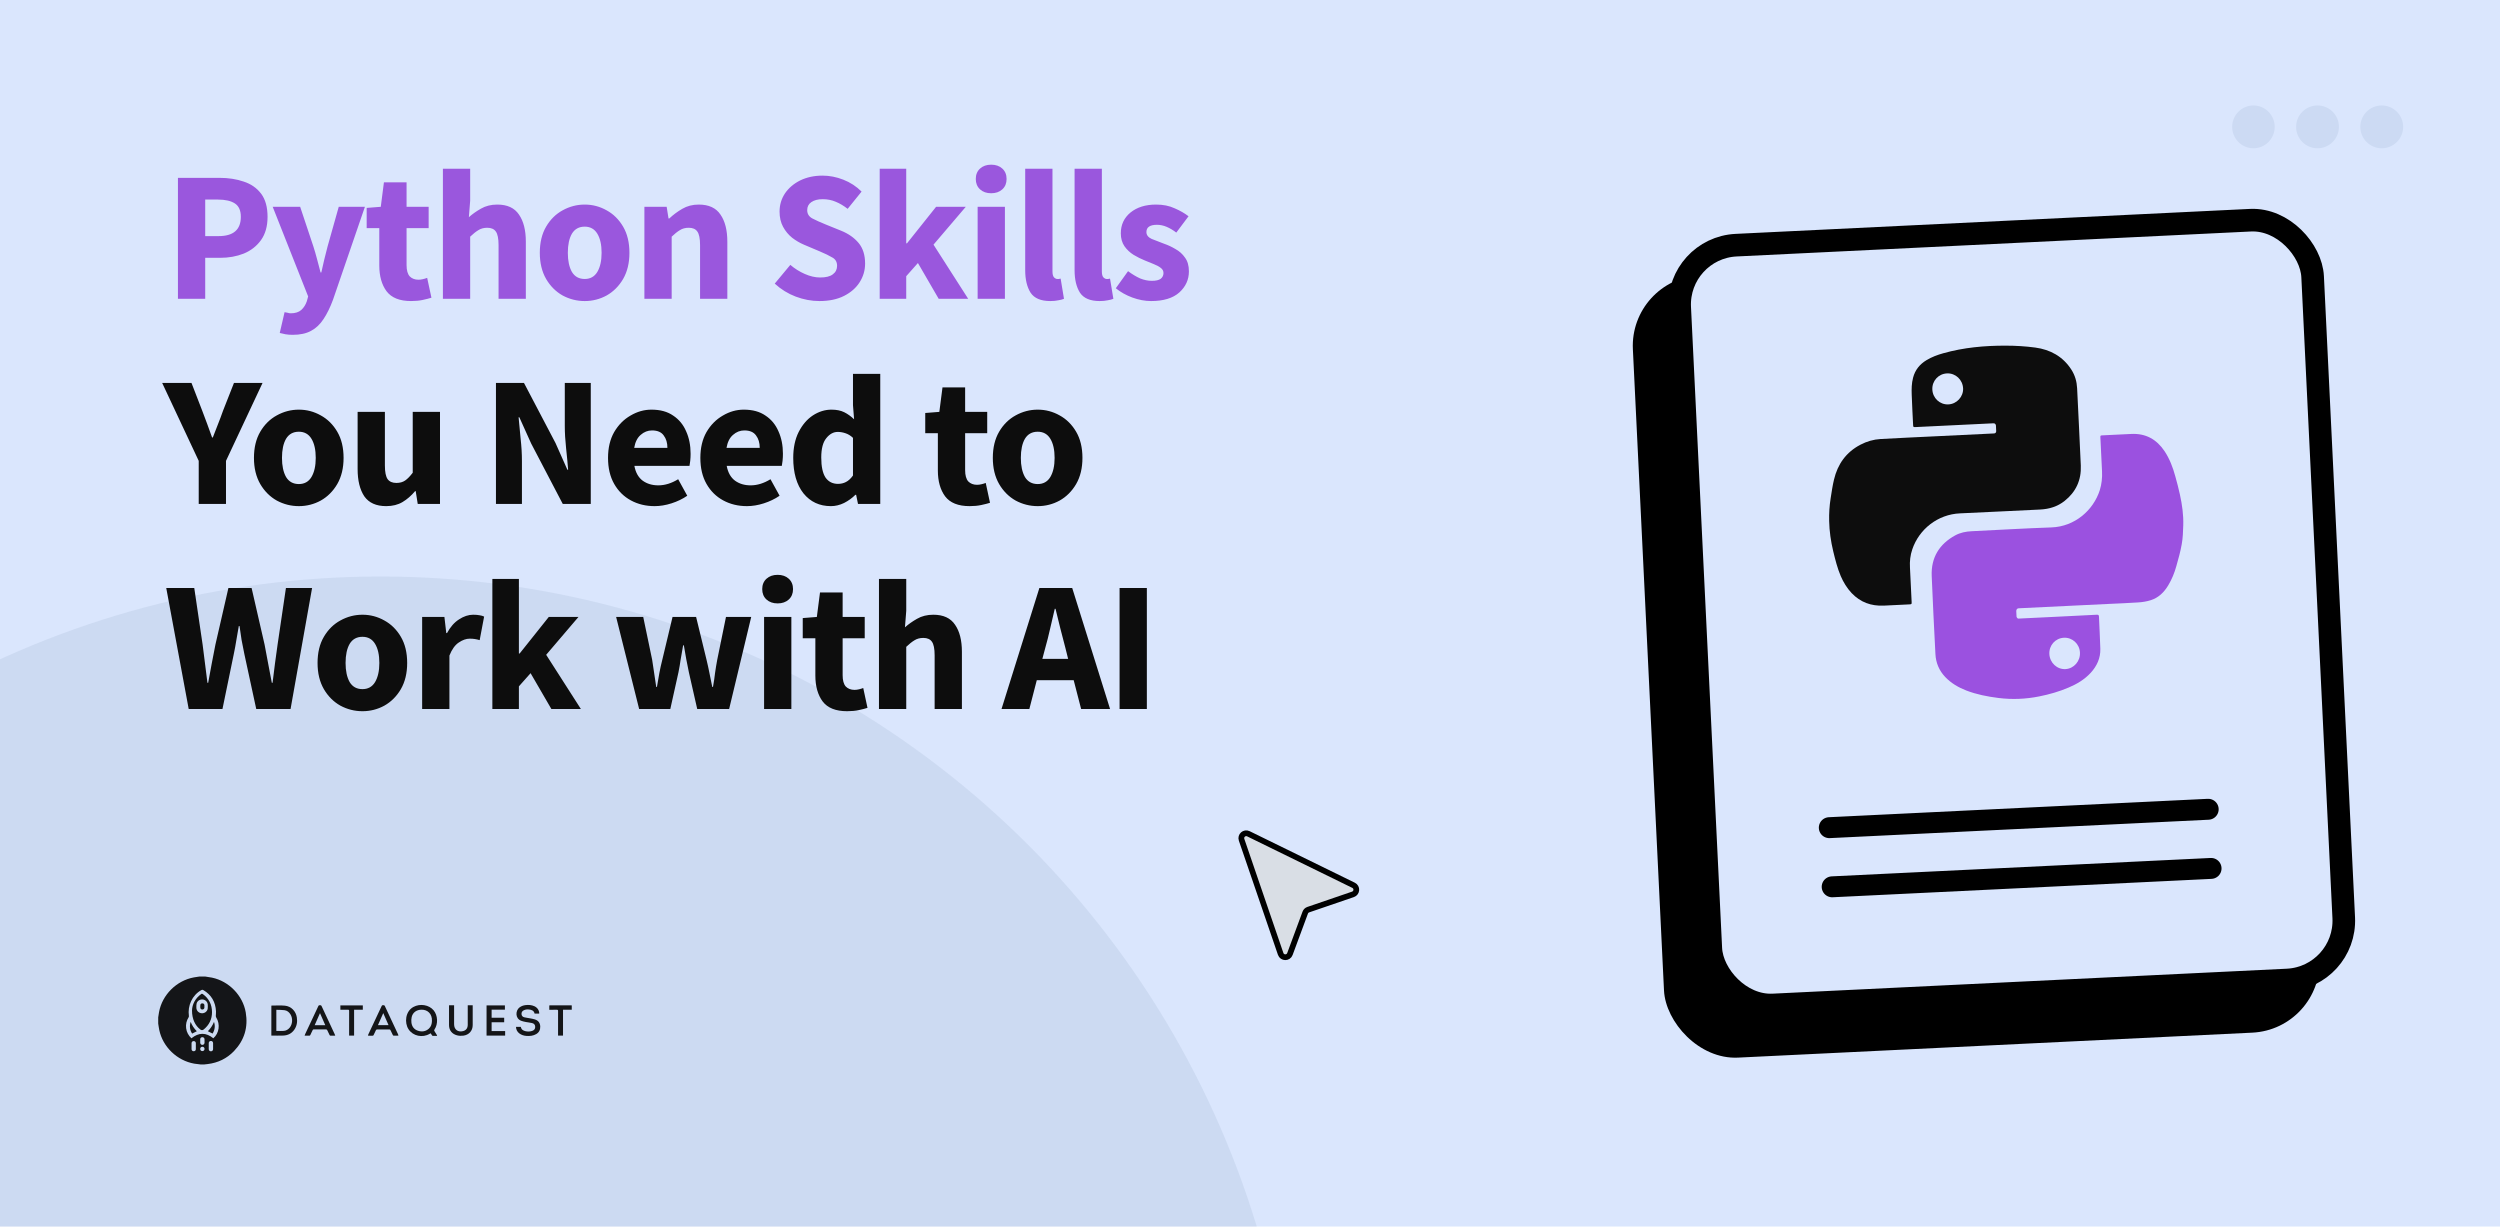 <svg width="1280" height="628" viewBox="0 0 1280 628" fill="none" xmlns="http://www.w3.org/2000/svg">
<g clip-path="url(#clip0_391_2)">
<rect width="1280" height="628" fill="#DAE6FD"/>
<circle cx="194.821" cy="763.964" r="468.796" fill="#98AACC" fill-opacity="0.2"/>
<ellipse cx="1153.76" cy="64.957" rx="10.889" ry="10.961" fill="#CCDAF3"/>
<circle cx="1186.57" cy="64.957" r="10.961" fill="#CCDAF3"/>
<circle cx="1219.45" cy="64.957" r="10.961" fill="#CCDAF3"/>
<path d="M91.104 153V91.06H112.384C116.944 91.06 121.061 91.693 124.734 92.96C128.471 94.163 131.447 96.222 133.664 99.135C135.881 102.048 136.989 106.007 136.989 111.01C136.989 115.823 135.881 119.782 133.664 122.885C131.447 125.988 128.502 128.3 124.829 129.82C121.156 131.277 117.134 132.005 112.764 132.005H105.069V153H91.104ZM105.069 120.89H111.909C119.509 120.89 123.309 117.597 123.309 111.01C123.309 107.78 122.296 105.5 120.269 104.17C118.242 102.84 115.329 102.175 111.529 102.175H105.069V120.89ZM149.881 171.43C148.488 171.43 147.253 171.335 146.176 171.145C145.163 170.955 144.181 170.733 143.231 170.48L145.701 159.84C146.144 159.903 146.651 159.998 147.221 160.125C147.791 160.315 148.329 160.41 148.836 160.41C151.179 160.41 152.984 159.84 154.251 158.7C155.518 157.56 156.468 156.072 157.101 154.235L157.766 151.765L139.621 105.88H153.681L160.426 126.115C161.123 128.268 161.756 130.453 162.326 132.67C162.896 134.887 163.498 137.167 164.131 139.51H164.511C165.018 137.293 165.524 135.077 166.031 132.86C166.601 130.58 167.171 128.332 167.741 126.115L173.441 105.88H186.836L170.496 153.475C169.039 157.402 167.424 160.695 165.651 163.355C163.878 166.078 161.724 168.105 159.191 169.435C156.721 170.765 153.618 171.43 149.881 171.43ZM210.442 154.14C204.615 154.14 200.435 152.462 197.902 149.105C195.432 145.748 194.197 141.347 194.197 135.9V116.805H187.737V106.45L194.957 105.88L196.572 93.34H208.162V105.88H219.467V116.805H208.162V135.71C208.162 138.37 208.7 140.302 209.777 141.505C210.917 142.645 212.405 143.215 214.242 143.215C215.002 143.215 215.762 143.12 216.522 142.93C217.345 142.74 218.074 142.518 218.707 142.265L220.892 152.43C219.689 152.81 218.2 153.19 216.427 153.57C214.717 153.95 212.722 154.14 210.442 154.14ZM226.764 153V86.405H240.729V102.745L240.064 111.2C241.837 109.617 243.896 108.16 246.239 106.83C248.646 105.437 251.432 104.74 254.599 104.74C259.729 104.74 263.434 106.45 265.714 109.87C268.057 113.227 269.229 117.85 269.229 123.74V153H255.264V125.545C255.264 122.125 254.789 119.782 253.839 118.515C252.952 117.248 251.496 116.615 249.469 116.615C247.696 116.615 246.176 117.027 244.909 117.85C243.642 118.61 242.249 119.718 240.729 121.175V153H226.764ZM299.372 154.14C295.382 154.14 291.613 153.19 288.067 151.29C284.583 149.327 281.765 146.508 279.612 142.835C277.458 139.098 276.382 134.633 276.382 129.44C276.382 124.183 277.458 119.718 279.612 116.045C281.765 112.372 284.583 109.585 288.067 107.685C291.613 105.722 295.382 104.74 299.372 104.74C303.362 104.74 307.098 105.722 310.582 107.685C314.065 109.585 316.883 112.372 319.037 116.045C321.19 119.718 322.267 124.183 322.267 129.44C322.267 134.633 321.19 139.098 319.037 142.835C316.883 146.508 314.065 149.327 310.582 151.29C307.098 153.19 303.362 154.14 299.372 154.14ZM299.372 142.835C302.222 142.835 304.375 141.632 305.832 139.225C307.288 136.755 308.017 133.493 308.017 129.44C308.017 125.323 307.288 122.062 305.832 119.655C304.375 117.248 302.222 116.045 299.372 116.045C296.458 116.045 294.273 117.248 292.817 119.655C291.423 122.062 290.727 125.323 290.727 129.44C290.727 133.493 291.423 136.755 292.817 139.225C294.273 141.632 296.458 142.835 299.372 142.835ZM329.932 153V105.88H341.332L342.282 111.865H342.662C344.689 109.965 346.905 108.318 349.312 106.925C351.782 105.468 354.6 104.74 357.767 104.74C362.897 104.74 366.602 106.45 368.882 109.87C371.225 113.227 372.397 117.85 372.397 123.74V153H358.432V125.545C358.432 122.125 357.957 119.782 357.007 118.515C356.12 117.248 354.664 116.615 352.637 116.615C350.864 116.615 349.344 117.027 348.077 117.85C346.81 118.61 345.417 119.718 343.897 121.175V153H329.932ZM419.561 154.14C415.507 154.14 411.454 153.38 407.401 151.86C403.411 150.34 399.832 148.123 396.666 145.21L404.646 135.615C406.862 137.515 409.332 139.067 412.056 140.27C414.779 141.473 417.407 142.075 419.941 142.075C422.854 142.075 425.007 141.537 426.401 140.46C427.857 139.383 428.586 137.927 428.586 136.09C428.586 134.127 427.762 132.702 426.116 131.815C424.532 130.865 422.379 129.82 419.656 128.68L411.581 125.26C409.491 124.373 407.496 123.202 405.596 121.745C403.696 120.225 402.144 118.357 400.941 116.14C399.737 113.923 399.136 111.327 399.136 108.35C399.136 104.93 400.054 101.827 401.891 99.04C403.791 96.253 406.387 94.037 409.681 92.39C413.037 90.743 416.869 89.92 421.176 89.92C424.722 89.92 428.269 90.617 431.816 92.01C435.362 93.403 438.466 95.43 441.126 98.09L434.001 106.925C431.974 105.342 429.947 104.138 427.921 103.315C425.894 102.428 423.646 101.985 421.176 101.985C418.769 101.985 416.837 102.492 415.381 103.505C413.987 104.455 413.291 105.817 413.291 107.59C413.291 109.49 414.177 110.915 415.951 111.865C417.787 112.815 420.036 113.828 422.696 114.905L430.676 118.135C434.412 119.655 437.389 121.745 439.606 124.405C441.822 127.065 442.931 130.58 442.931 134.95C442.931 138.37 442.012 141.537 440.176 144.45C438.339 147.363 435.679 149.707 432.196 151.48C428.712 153.253 424.501 154.14 419.561 154.14ZM450.404 153V86.405H463.989V124.595H464.369L479.284 105.88H494.484L477.954 125.26L495.719 153H480.614L469.974 134.665L463.989 141.41V153H450.404ZM500.55 153V105.88H514.515V153H500.55ZM507.485 98.945C505.141 98.945 503.241 98.28 501.785 96.95C500.328 95.62 499.6 93.847 499.6 91.63C499.6 89.413 500.328 87.64 501.785 86.31C503.241 84.98 505.141 84.315 507.485 84.315C509.828 84.315 511.728 84.98 513.185 86.31C514.641 87.64 515.37 89.413 515.37 91.63C515.37 93.847 514.641 95.62 513.185 96.95C511.728 98.28 509.828 98.945 507.485 98.945ZM537.729 154.14C532.916 154.14 529.559 152.715 527.659 149.865C525.823 146.952 524.904 143.12 524.904 138.37V86.405H538.869V138.94C538.869 140.397 539.123 141.41 539.629 141.98C540.199 142.55 540.769 142.835 541.339 142.835C541.656 142.835 541.909 142.835 542.099 142.835C542.353 142.772 542.669 142.708 543.049 142.645L544.759 153C543.999 153.317 543.018 153.57 541.814 153.76C540.674 154.013 539.313 154.14 537.729 154.14ZM563.012 154.14C558.199 154.14 554.842 152.715 552.942 149.865C551.105 146.952 550.187 143.12 550.187 138.37V86.405H564.152V138.94C564.152 140.397 564.405 141.41 564.912 141.98C565.482 142.55 566.052 142.835 566.622 142.835C566.939 142.835 567.192 142.835 567.382 142.835C567.635 142.772 567.952 142.708 568.332 142.645L570.042 153C569.282 153.317 568.3 153.57 567.097 153.76C565.957 154.013 564.595 154.14 563.012 154.14ZM589.34 154.14C586.236 154.14 583.038 153.538 579.745 152.335C576.515 151.132 573.696 149.548 571.29 147.585L577.56 138.845C579.713 140.428 581.771 141.663 583.735 142.55C585.761 143.373 587.756 143.785 589.72 143.785C591.81 143.785 593.33 143.437 594.28 142.74C595.23 141.98 595.705 140.998 595.705 139.795C595.705 138.718 595.23 137.832 594.28 137.135C593.393 136.438 592.221 135.805 590.765 135.235C589.308 134.602 587.756 133.968 586.11 133.335C584.21 132.575 582.31 131.625 580.41 130.485C578.573 129.345 577.021 127.888 575.755 126.115C574.488 124.278 573.855 122.062 573.855 119.465C573.855 115.095 575.501 111.548 578.795 108.825C582.151 106.102 586.521 104.74 591.905 104.74C595.515 104.74 598.681 105.373 601.405 106.64C604.191 107.843 606.566 109.205 608.53 110.725L602.26 119.085C600.613 117.818 598.966 116.837 597.32 116.14C595.673 115.443 594.026 115.095 592.38 115.095C588.77 115.095 586.965 116.33 586.965 118.8C586.965 120.32 587.851 121.492 589.625 122.315C591.461 123.075 593.583 123.898 595.99 124.785C598.016 125.482 599.98 126.4 601.88 127.54C603.843 128.617 605.458 130.073 606.725 131.91C608.055 133.683 608.72 136.027 608.72 138.94C608.72 143.183 607.073 146.793 603.78 149.77C600.486 152.683 595.673 154.14 589.34 154.14Z" fill="#9A57DD"/>
<path d="M101.744 258V235.96L83.029 196.06H98.039L103.549 210.31C104.436 212.653 105.291 214.933 106.114 217.15C106.937 219.303 107.761 221.583 108.584 223.99H108.964C109.851 221.583 110.737 219.303 111.624 217.15C112.511 214.933 113.366 212.653 114.189 210.31L119.794 196.06H134.424L115.709 235.96V258H101.744ZM153.016 259.14C149.026 259.14 145.258 258.19 141.711 256.29C138.228 254.327 135.409 251.508 133.256 247.835C131.103 244.098 130.026 239.633 130.026 234.44C130.026 229.183 131.103 224.718 133.256 221.045C135.409 217.372 138.228 214.585 141.711 212.685C145.258 210.722 149.026 209.74 153.016 209.74C157.006 209.74 160.743 210.722 164.226 212.685C167.709 214.585 170.528 217.372 172.681 221.045C174.834 224.718 175.911 229.183 175.911 234.44C175.911 239.633 174.834 244.098 172.681 247.835C170.528 251.508 167.709 254.327 164.226 256.29C160.743 258.19 157.006 259.14 153.016 259.14ZM153.016 247.835C155.866 247.835 158.019 246.632 159.476 244.225C160.933 241.755 161.661 238.493 161.661 234.44C161.661 230.323 160.933 227.062 159.476 224.655C158.019 222.248 155.866 221.045 153.016 221.045C150.103 221.045 147.918 222.248 146.461 224.655C145.068 227.062 144.371 230.323 144.371 234.44C144.371 238.493 145.068 241.755 146.461 244.225C147.918 246.632 150.103 247.835 153.016 247.835ZM197.731 259.14C192.601 259.14 188.865 257.462 186.521 254.105C184.241 250.685 183.101 246.03 183.101 240.14V210.88H197.066V238.335C197.066 241.692 197.541 244.035 198.491 245.365C199.441 246.632 200.93 247.265 202.956 247.265C204.73 247.265 206.218 246.853 207.421 246.03C208.625 245.207 209.923 243.877 211.316 242.04V210.88H225.281V258H213.881L212.836 251.445H212.551C210.588 253.788 208.435 255.657 206.091 257.05C203.748 258.443 200.961 259.14 197.731 259.14ZM253.929 258V196.06H268.274L284.424 226.84L290.504 240.52H290.884C290.631 237.227 290.282 233.553 289.839 229.5C289.396 225.447 289.174 221.583 289.174 217.91V196.06H302.474V258H288.129L271.979 227.125L265.899 213.635H265.519C265.836 217.055 266.184 220.728 266.564 224.655C267.007 228.582 267.229 232.382 267.229 236.055V258H253.929ZM335.158 259.14C330.661 259.14 326.608 258.158 322.998 256.195C319.388 254.232 316.538 251.413 314.448 247.74C312.358 244.067 311.313 239.633 311.313 234.44C311.313 229.31 312.358 224.908 314.448 221.235C316.601 217.562 319.388 214.743 322.808 212.78C326.228 210.753 329.806 209.74 333.543 209.74C338.039 209.74 341.744 210.753 344.658 212.78C347.634 214.743 349.851 217.435 351.308 220.855C352.828 224.212 353.588 228.043 353.588 232.35C353.588 233.553 353.524 234.757 353.398 235.96C353.271 237.1 353.144 237.955 353.018 238.525H324.803C325.436 241.945 326.861 244.478 329.078 246.125C331.294 247.708 333.954 248.5 337.058 248.5C340.414 248.5 343.803 247.455 347.223 245.365L351.878 253.82C349.471 255.467 346.779 256.765 343.803 257.715C340.826 258.665 337.944 259.14 335.158 259.14ZM324.708 229.31H341.713C341.713 226.713 341.079 224.592 339.813 222.945C338.609 221.235 336.614 220.38 333.828 220.38C331.674 220.38 329.743 221.14 328.033 222.66C326.323 224.117 325.214 226.333 324.708 229.31ZM382.428 259.14C377.931 259.14 373.878 258.158 370.268 256.195C366.658 254.232 363.808 251.413 361.718 247.74C359.628 244.067 358.583 239.633 358.583 234.44C358.583 229.31 359.628 224.908 361.718 221.235C363.871 217.562 366.658 214.743 370.078 212.78C373.498 210.753 377.076 209.74 380.813 209.74C385.309 209.74 389.014 210.753 391.928 212.78C394.904 214.743 397.121 217.435 398.578 220.855C400.098 224.212 400.858 228.043 400.858 232.35C400.858 233.553 400.794 234.757 400.668 235.96C400.541 237.1 400.414 237.955 400.288 238.525H372.073C372.706 241.945 374.131 244.478 376.348 246.125C378.564 247.708 381.224 248.5 384.328 248.5C387.684 248.5 391.073 247.455 394.493 245.365L399.148 253.82C396.741 255.467 394.049 256.765 391.073 257.715C388.096 258.665 385.214 259.14 382.428 259.14ZM371.978 229.31H388.983C388.983 226.713 388.349 224.592 387.083 222.945C385.879 221.235 383.884 220.38 381.098 220.38C378.944 220.38 377.013 221.14 375.303 222.66C373.593 224.117 372.484 226.333 371.978 229.31ZM425.422 259.14C419.596 259.14 414.909 256.955 411.362 252.585C407.879 248.152 406.137 242.103 406.137 234.44C406.137 229.31 407.056 224.908 408.892 221.235C410.792 217.498 413.231 214.648 416.207 212.685C419.247 210.722 422.414 209.74 425.707 209.74C428.304 209.74 430.489 210.183 432.262 211.07C434.036 211.957 435.714 213.16 437.297 214.68L436.727 207.46V191.405H450.692V258H439.292L438.342 253.345H437.962C436.316 254.992 434.384 256.385 432.167 257.525C429.951 258.602 427.702 259.14 425.422 259.14ZM429.032 247.74C430.552 247.74 431.914 247.423 433.117 246.79C434.384 246.157 435.587 245.048 436.727 243.465V224.18C435.524 223.04 434.226 222.248 432.832 221.805C431.502 221.362 430.204 221.14 428.937 221.14C426.721 221.14 424.757 222.217 423.047 224.37C421.337 226.46 420.482 229.753 420.482 234.25C420.482 238.873 421.211 242.293 422.667 244.51C424.187 246.663 426.309 247.74 429.032 247.74ZM496.429 259.14C490.602 259.14 486.422 257.462 483.889 254.105C481.419 250.748 480.184 246.347 480.184 240.9V221.805H473.724V211.45L480.944 210.88L482.559 198.34H494.149V210.88H505.454V221.805H494.149V240.71C494.149 243.37 494.687 245.302 495.764 246.505C496.904 247.645 498.392 248.215 500.229 248.215C500.989 248.215 501.749 248.12 502.509 247.93C503.332 247.74 504.061 247.518 504.694 247.265L506.879 257.43C505.676 257.81 504.187 258.19 502.414 258.57C500.704 258.95 498.709 259.14 496.429 259.14ZM531.316 259.14C527.326 259.14 523.558 258.19 520.011 256.29C516.528 254.327 513.71 251.508 511.556 247.835C509.403 244.098 508.326 239.633 508.326 234.44C508.326 229.183 509.403 224.718 511.556 221.045C513.71 217.372 516.528 214.585 520.011 212.685C523.558 210.722 527.326 209.74 531.316 209.74C535.306 209.74 539.043 210.722 542.526 212.685C546.01 214.585 548.828 217.372 550.981 221.045C553.135 224.718 554.211 229.183 554.211 234.44C554.211 239.633 553.135 244.098 550.981 247.835C548.828 251.508 546.01 254.327 542.526 256.29C539.043 258.19 535.306 259.14 531.316 259.14ZM531.316 247.835C534.166 247.835 536.32 246.632 537.776 244.225C539.233 241.755 539.961 238.493 539.961 234.44C539.961 230.323 539.233 227.062 537.776 224.655C536.32 222.248 534.166 221.045 531.316 221.045C528.403 221.045 526.218 222.248 524.761 224.655C523.368 227.062 522.671 230.323 522.671 234.44C522.671 238.493 523.368 241.755 524.761 244.225C526.218 246.632 528.403 247.835 531.316 247.835ZM96.614 363L85.119 301.06H99.464L103.739 330.035C104.119 333.265 104.531 336.527 104.974 339.82C105.417 343.05 105.829 346.312 106.209 349.605H106.589C107.222 346.312 107.824 343.05 108.394 339.82C109.027 336.527 109.661 333.265 110.294 330.035L116.944 301.06H128.819L135.469 330.035C136.102 333.138 136.704 336.337 137.274 339.63C137.907 342.923 138.541 346.248 139.174 349.605H139.554C139.997 346.248 140.409 342.955 140.789 339.725C141.232 336.432 141.676 333.202 142.119 330.035L146.394 301.06H159.789L148.769 363H131.194L125.114 334.88C124.607 332.473 124.132 330.067 123.689 327.66C123.309 325.19 122.961 322.815 122.644 320.535H122.264C121.884 322.815 121.472 325.19 121.029 327.66C120.649 330.067 120.206 332.473 119.699 334.88L113.904 363H96.614ZM185.579 364.14C181.589 364.14 177.821 363.19 174.274 361.29C170.791 359.327 167.973 356.508 165.819 352.835C163.666 349.098 162.589 344.633 162.589 339.44C162.589 334.183 163.666 329.718 165.819 326.045C167.973 322.372 170.791 319.585 174.274 317.685C177.821 315.722 181.589 314.74 185.579 314.74C189.569 314.74 193.306 315.722 196.789 317.685C200.273 319.585 203.091 322.372 205.244 326.045C207.398 329.718 208.474 334.183 208.474 339.44C208.474 344.633 207.398 349.098 205.244 352.835C203.091 356.508 200.273 359.327 196.789 361.29C193.306 363.19 189.569 364.14 185.579 364.14ZM185.579 352.835C188.429 352.835 190.583 351.632 192.039 349.225C193.496 346.755 194.224 343.493 194.224 339.44C194.224 335.323 193.496 332.062 192.039 329.655C190.583 327.248 188.429 326.045 185.579 326.045C182.666 326.045 180.481 327.248 179.024 329.655C177.631 332.062 176.934 335.323 176.934 339.44C176.934 343.493 177.631 346.755 179.024 349.225C180.481 351.632 182.666 352.835 185.579 352.835ZM216.14 363V315.88H227.54L228.49 324.145H228.87C230.58 320.978 232.638 318.635 235.045 317.115C237.451 315.532 239.858 314.74 242.265 314.74C243.595 314.74 244.703 314.835 245.59 315.025C246.476 315.152 247.236 315.373 247.87 315.69L245.59 327.755C244.766 327.502 243.943 327.312 243.12 327.185C242.36 327.058 241.473 326.995 240.46 326.995C238.686 326.995 236.818 327.66 234.855 328.99C232.955 330.257 231.371 332.473 230.105 335.64V363H216.14ZM252.091 363V296.405H265.676V334.595H266.056L280.971 315.88H296.171L279.641 335.26L297.406 363H282.301L271.661 344.665L265.676 351.41V363H252.091ZM327.241 363L315.461 315.88H329.331L333.891 337.73C334.271 340.073 334.619 342.385 334.936 344.665C335.252 346.945 335.601 349.288 335.981 351.695H336.361C336.804 349.288 337.216 346.913 337.596 344.57C338.039 342.227 338.546 339.947 339.116 337.73L344.341 315.88H356.406L361.726 337.73C362.296 340.073 362.802 342.385 363.246 344.665C363.752 346.945 364.227 349.288 364.671 351.695H365.051C365.494 349.288 365.842 346.945 366.096 344.665C366.412 342.385 366.792 340.073 367.236 337.73L371.701 315.88H384.621L373.316 363H356.976L352.701 344.19C352.257 341.973 351.814 339.757 351.371 337.54C350.991 335.323 350.579 332.948 350.136 330.415H349.756C349.312 332.948 348.901 335.323 348.521 337.54C348.204 339.757 347.824 341.973 347.381 344.19L343.201 363H327.241ZM391.211 363V315.88H405.176V363H391.211ZM398.146 308.945C395.802 308.945 393.902 308.28 392.446 306.95C390.989 305.62 390.261 303.847 390.261 301.63C390.261 299.413 390.989 297.64 392.446 296.31C393.902 294.98 395.802 294.315 398.146 294.315C400.489 294.315 402.389 294.98 403.846 296.31C405.302 297.64 406.031 299.413 406.031 301.63C406.031 303.847 405.302 305.62 403.846 306.95C402.389 308.28 400.489 308.945 398.146 308.945ZM433.71 364.14C427.884 364.14 423.704 362.462 421.17 359.105C418.7 355.748 417.465 351.347 417.465 345.9V326.805H411.005V316.45L418.225 315.88L419.84 303.34H431.43V315.88H442.735V326.805H431.43V345.71C431.43 348.37 431.969 350.302 433.045 351.505C434.185 352.645 435.674 353.215 437.51 353.215C438.27 353.215 439.03 353.12 439.79 352.93C440.614 352.74 441.342 352.518 441.975 352.265L444.16 362.43C442.957 362.81 441.469 363.19 439.695 363.57C437.985 363.95 435.99 364.14 433.71 364.14ZM450.033 363V296.405H463.998V312.745L463.333 321.2C465.106 319.617 467.164 318.16 469.508 316.83C471.914 315.437 474.701 314.74 477.868 314.74C482.998 314.74 486.703 316.45 488.983 319.87C491.326 323.227 492.498 327.85 492.498 333.74V363H478.533V335.545C478.533 332.125 478.058 329.782 477.108 328.515C476.221 327.248 474.764 326.615 472.738 326.615C470.964 326.615 469.444 327.027 468.178 327.85C466.911 328.61 465.518 329.718 463.998 331.175V363H450.033ZM535.199 331.65L533.679 337.35H546.884L545.459 331.65C544.635 328.547 543.78 325.253 542.894 321.77C542.07 318.287 541.247 314.93 540.424 311.7H540.044C539.284 314.993 538.492 318.382 537.669 321.865C536.909 325.285 536.085 328.547 535.199 331.65ZM512.779 363L532.159 301.06H548.974L568.354 363H553.534L549.734 348.275H530.829L527.029 363H512.779ZM573.222 363V301.06H587.187V363H573.222Z" fill="#0D0D0D"/>
<g opacity="0.9" clip-path="url(#clip1_391_2)">
<path d="M292.739 516.974C291.268 516.974 289.787 516.974 288.263 516.974C288.263 521.444 288.263 525.808 288.263 530.214C287.416 530.214 286.612 530.214 285.724 530.214C285.724 529.982 285.724 529.761 285.724 529.55C285.724 525.576 285.713 521.612 285.734 517.638C285.734 517.122 285.586 516.985 285.078 516.995C283.808 517.027 282.549 517.006 281.237 517.006C281.237 516.247 281.237 515.54 281.237 514.792C281.364 514.771 281.491 514.739 281.628 514.739C285.247 514.739 288.856 514.739 292.474 514.739C292.559 514.739 292.654 514.76 292.739 514.771C292.739 515.498 292.739 516.236 292.739 516.974Z" fill="black"/>
<path d="M223.802 530.383C222.988 530.383 222.29 530.393 221.58 530.372C221.453 530.372 221.305 530.246 221.221 530.13C220.967 529.792 220.755 529.434 220.491 529.044C220.321 529.139 220.173 529.213 220.025 529.297C216.322 531.521 211.422 530.467 209.147 526.946C206.989 523.605 207.528 517.828 211.645 515.572C215.052 513.695 219.644 514.433 222.014 517.28C224.173 519.873 224.385 524.279 222.459 527.094C222.247 527.399 222.215 527.61 222.427 527.927C222.829 528.506 223.189 529.107 223.548 529.708C223.665 529.887 223.707 530.109 223.802 530.383ZM215.877 516.963C213.316 516.963 211.348 518.344 210.788 520.706C210.576 521.623 210.534 522.624 210.65 523.562C210.904 525.576 211.983 527.073 213.962 527.726C216.004 528.401 217.94 528.148 219.581 526.662C220.723 525.629 221.104 524.248 221.157 522.772C221.316 519.04 218.914 516.942 215.877 516.963Z" fill="black"/>
<path d="M138.937 514.858C141.265 514.858 143.572 514.678 145.836 514.9C149.095 515.216 151.487 517.704 151.984 520.94C152.344 523.238 151.984 525.389 150.608 527.307C149.254 529.194 147.338 530.111 145.053 530.206C143.032 530.29 141 530.227 138.927 530.227C138.937 525.093 138.937 519.96 138.937 514.858ZM141.487 527.834C142.799 527.834 144.048 527.908 145.296 527.813C146.534 527.718 147.571 527.096 148.355 526.116C149.793 524.313 149.963 521.435 148.756 519.422C148.048 518.241 147.032 517.409 145.677 517.219C144.312 517.029 142.916 517.071 141.487 517.019C141.487 520.676 141.487 524.239 141.487 527.834Z" fill="black"/>
<path d="M276.077 518.978C275.262 518.978 274.5 518.978 273.717 518.978C273.378 517.418 272.204 516.996 270.839 516.859C269.939 516.764 269.04 516.838 268.204 517.249C267.336 517.681 266.934 518.335 267.019 519.283C267.093 520.158 267.654 520.664 268.437 520.854C269.442 521.097 270.479 521.213 271.495 521.402C272.288 521.56 273.092 521.697 273.854 521.94C275.611 522.499 276.542 523.743 276.605 525.577C276.658 527.253 276.024 528.592 274.532 529.456C272.976 530.352 271.273 530.521 269.516 530.384C268.215 530.289 266.987 529.92 265.929 529.129C264.807 528.296 264.247 527.179 264.183 525.756C265.019 525.756 265.834 525.756 266.68 525.756C266.892 527.147 267.897 527.717 269.146 527.991C270.267 528.233 271.389 528.191 272.489 527.822C273.516 527.474 274.024 526.778 274.024 525.798C274.024 524.797 273.537 524.08 272.468 523.816C271.421 523.553 270.32 523.479 269.252 523.268C268.448 523.11 267.622 522.931 266.86 522.646C263.58 521.402 263.982 517.302 265.961 515.826C266.892 515.13 267.929 514.751 269.072 514.614C270.638 514.424 272.172 514.529 273.622 515.193C275.187 515.921 276.129 517.354 276.077 518.978Z" fill="black"/>
<path d="M203.997 530.275C203.087 530.275 202.293 530.296 201.51 530.264C201.373 530.254 201.193 530.074 201.119 529.927C200.706 529.115 200.315 528.293 199.934 527.46C199.807 527.186 199.659 527.07 199.341 527.07C197.225 527.081 195.109 527.07 192.992 527.091C192.823 527.091 192.569 527.249 192.495 527.407C192.072 528.23 191.68 529.073 191.299 529.927C191.183 530.19 191.035 530.296 190.739 530.285C189.987 530.264 189.225 530.275 188.389 530.275C188.442 530.043 188.464 529.853 188.538 529.695C190.834 524.804 193.151 519.923 195.437 515.021C195.659 514.536 196.029 514.715 196.368 514.663C196.685 514.62 196.865 514.736 197.013 515.042C199.277 519.912 201.563 524.772 203.838 529.632C203.912 529.821 203.934 530.011 203.997 530.275ZM196.23 518.711C195.288 520.851 194.41 522.832 193.511 524.867C195.352 524.867 197.098 524.867 198.929 524.867C198.029 522.843 197.161 520.851 196.23 518.711Z" fill="black"/>
<path d="M171.646 530.276C170.715 530.276 169.91 530.297 169.106 530.255C168.969 530.244 168.8 530.054 168.726 529.907C168.323 529.106 167.932 528.304 167.562 527.482C167.435 527.198 167.276 527.061 166.937 527.061C164.842 527.082 162.747 527.071 160.641 527.061C160.356 527.061 160.208 527.145 160.08 527.408C159.699 528.262 159.298 529.095 158.885 529.928C158.821 530.065 158.663 530.244 158.536 530.244C157.71 530.276 156.885 530.255 155.964 530.255C156.06 529.97 156.113 529.749 156.197 529.559C158.462 524.752 160.726 519.945 162.98 515.128C163.17 514.727 163.392 514.643 163.784 514.653C164.176 514.664 164.451 514.685 164.652 515.117C166.884 519.945 169.149 524.752 171.392 529.569C171.498 529.78 171.551 529.981 171.646 530.276ZM166.535 524.889C165.636 522.833 164.757 520.841 163.837 518.722C162.895 520.852 162.017 522.844 161.117 524.889C162.959 524.889 164.694 524.889 166.535 524.889Z" fill="black"/>
<path d="M229.917 514.687C230.795 514.687 231.621 514.687 232.499 514.687C232.499 514.929 232.499 515.129 232.499 515.34C232.499 518.365 232.499 521.38 232.499 524.406C232.499 527.125 234.435 528.612 237.102 527.927C238.647 527.526 239.482 526.419 239.482 524.69C239.493 521.602 239.482 518.513 239.482 515.414C239.482 515.193 239.482 514.961 239.482 514.697C240.329 514.697 241.133 514.697 242.022 514.697C242.022 514.897 242.022 515.098 242.022 515.298C242.022 518.481 242.022 521.654 242.022 524.838C242.022 527.747 240.149 529.866 237.239 530.256C236.139 530.404 235.059 530.372 233.991 530.088C231.398 529.392 229.917 527.516 229.896 524.838C229.874 521.591 229.896 518.344 229.896 515.098C229.896 514.961 229.907 514.845 229.917 514.687Z" fill="black"/>
<path d="M249.116 514.772C252.248 514.772 255.359 514.772 258.513 514.772C258.513 515.479 258.513 516.185 258.513 516.965C256.259 516.965 254.005 516.965 251.709 516.965C251.709 518.357 251.709 519.685 251.709 521.087C253.836 521.087 255.973 521.087 258.142 521.087C258.142 521.888 258.142 522.615 258.142 523.395C255.984 523.395 253.867 523.395 251.709 523.395C251.709 524.913 251.709 526.379 251.709 527.897C254.015 527.897 256.301 527.897 258.629 527.897C258.629 528.687 258.629 529.436 258.629 530.216C255.475 530.216 252.312 530.216 249.116 530.216C249.116 525.072 249.116 519.938 249.116 514.772Z" fill="black"/>
<path d="M185.762 514.771C185.762 515.509 185.762 516.226 185.762 516.996C184.28 516.996 182.82 516.996 181.296 516.996C181.296 521.434 181.296 525.819 181.296 530.215C180.428 530.215 179.624 530.215 178.746 530.215C178.746 529.962 178.746 529.74 178.746 529.519C178.746 525.545 178.736 521.581 178.757 517.607C178.757 517.133 178.64 516.964 178.143 516.985C177.053 517.017 175.953 516.996 174.863 516.996C174.672 516.996 174.482 516.996 174.27 516.996C174.27 516.226 174.27 515.509 174.27 514.761C178.09 514.771 181.889 514.771 185.762 514.771Z" fill="black"/>
<path d="M105.164 500.002C106.298 500.181 107.432 500.318 108.545 500.55C117.225 502.363 124.337 509.69 125.82 518.355C127.113 525.945 125.131 532.608 119.79 538.174C116.133 541.99 111.576 544.172 106.298 544.805C105.673 544.879 105.048 544.942 104.422 545.016C103.892 545.016 103.362 545.016 102.833 545.016C101.72 544.879 100.596 544.784 99.484 544.594C90.676 543.055 83.363 536.045 81.54 527.358C81.307 526.262 81.18 525.144 81 524.037C81 522.983 81 521.929 81 520.875C81.138 519.979 81.254 519.083 81.424 518.187C83.056 509.331 90.379 502.047 99.282 500.424C100.183 500.265 101.084 500.139 101.985 500.002C103.045 500.002 104.104 500.002 105.164 500.002ZM109.213 531.596C112.212 529.066 112.859 524.427 110.728 520.991C110.58 520.759 110.495 520.443 110.495 520.168C110.495 519.378 110.633 518.587 110.591 517.807C110.347 513.042 108.259 509.363 104.083 506.907C103.733 506.696 103.479 506.717 103.119 506.907C98.307 509.563 95.997 515.003 96.707 520.116C96.739 520.337 96.717 520.622 96.601 520.801C95.499 522.53 95.053 524.396 95.297 526.43C95.552 528.497 96.505 530.194 98.01 531.617C101.773 528.549 105.503 528.57 109.213 531.596ZM109.096 535.623C109.096 535.127 109.096 534.642 109.096 534.147C109.096 534.115 109.096 534.073 109.096 534.042C109.043 533.367 108.619 532.966 107.973 532.977C107.326 532.987 106.892 533.409 106.881 534.073C106.86 535.106 106.86 536.139 106.881 537.173C106.892 537.816 107.358 538.269 107.983 538.269C108.619 538.269 109.064 537.858 109.096 537.183C109.117 536.677 109.096 536.15 109.096 535.623ZM98.074 535.612C98.074 536.139 98.063 536.667 98.074 537.194C98.095 537.816 98.54 538.227 99.166 538.237C99.759 538.237 100.247 537.837 100.268 537.257C100.3 536.192 100.3 535.117 100.268 534.052C100.257 533.441 99.748 533.019 99.144 533.03C98.54 533.04 98.095 533.483 98.074 534.094C98.053 534.59 98.074 535.096 98.074 535.612ZM104.719 533.03C104.719 532.692 104.74 532.365 104.708 532.028C104.666 531.438 104.21 531.048 103.617 531.037C103.034 531.027 102.546 531.427 102.515 532.007C102.483 532.65 102.483 533.304 102.515 533.947C102.546 534.558 103.034 534.99 103.627 534.98C104.221 534.969 104.687 534.527 104.719 533.915C104.74 533.62 104.719 533.325 104.719 533.03ZM102.504 537.025C102.493 537.668 102.917 538.142 103.553 538.163C104.2 538.185 104.719 537.71 104.73 537.078C104.74 536.435 104.263 535.939 103.617 535.939C102.97 535.939 102.515 536.382 102.504 537.025Z" fill="black"/>
<path d="M98.306 517.338C98.412 514.377 99.83 511.227 103.014 508.952C103.332 508.72 103.554 508.752 103.85 508.973C107.003 511.259 108.537 514.377 108.547 518.223C108.558 521.857 107.087 524.849 104.231 527.135C103.744 527.525 103.141 527.525 102.644 527.156C99.925 525.133 98.306 521.783 98.306 517.338ZM106.41 515.262C106.4 515.262 106.389 515.262 106.389 515.262C106.389 515.03 106.389 514.809 106.389 514.577C106.368 513.113 105.31 511.923 103.861 511.733C102.369 511.543 100.951 512.46 100.645 513.914C100.507 514.577 100.528 515.273 100.539 515.958C100.549 517.411 101.66 518.602 103.11 518.77C104.612 518.949 106.008 518.012 106.326 516.569C106.4 516.147 106.379 515.705 106.41 515.262Z" fill="black"/>
<path d="M100.775 527.99C99.982 528.386 99.21 528.772 98.375 529.19C97.19 527.401 96.936 525.451 97.613 523.212C98.375 525.108 99.421 526.672 100.775 527.99Z" fill="black"/>
<path d="M109.571 523.212C110.29 525.348 109.983 527.329 108.84 529.19C108.025 528.782 107.252 528.386 106.427 527.979C107.792 526.614 108.84 525.028 109.571 523.212Z" fill="black"/>
<path d="M104.649 515.27C104.649 515.488 104.659 515.696 104.649 515.915C104.618 516.45 104.204 516.837 103.666 516.876C103.169 516.916 102.652 516.589 102.589 516.083C102.527 515.548 102.517 515.002 102.6 514.467C102.672 513.931 103.148 513.663 103.748 513.723C104.266 513.773 104.638 514.149 104.659 514.685C104.659 514.873 104.649 515.072 104.649 515.27Z" fill="black"/>
</g>
<g filter="url(#filter0_d_391_2)">
<path d="M633.174 424.932L653.18 483.36C653.947 485.601 657.101 485.639 657.923 483.418L665.768 462.218C666.03 461.509 666.598 460.955 667.314 460.71L690.208 452.871C692.33 452.144 692.515 449.214 690.5 448.228L636.663 421.855C634.649 420.868 632.447 422.809 633.174 424.932Z" fill="#D9DEE5"/>
<path d="M633.174 424.932L653.18 483.36C653.947 485.601 657.101 485.639 657.923 483.418L665.768 462.218C666.03 461.509 666.598 460.955 667.314 460.71L690.208 452.871C692.33 452.144 692.515 449.214 690.5 448.228L636.663 421.855C634.649 420.868 632.447 422.809 633.174 424.932Z" stroke="black" stroke-width="2.942"/>
</g>
<path d="M1135.56 502.603L1135.56 502.604L1126.1 503.067L1126.13 503.554C1119.82 503.863 1113.51 504.172 1107.21 504.481L1107.19 503.994L1088.27 504.921L1088.29 505.408C1085.2 505.56 1082.11 505.712 1079.02 505.863C1075.8 506.021 1072.59 506.178 1069.38 506.336L1069.35 505.849L1050.44 506.776L1050.46 507.263C1044.16 507.572 1037.85 507.881 1031.54 508.19L1031.52 507.703L1022.06 508.166C1018.27 508.349 1014.48 508.531 1010.68 508.711L1010.71 509.198C1003.12 509.559 995.53 509.915 987.942 510.269L987.919 509.782C984.384 509.947 980.85 510.112 977.315 510.277L976.538 510.313L976.487 510.315C972.71 510.492 968.933 510.668 965.156 510.844L965.179 511.332C957.591 511.686 950.003 512.042 942.415 512.403L942.392 511.915C938.599 512.096 934.807 512.277 931.014 512.46C929.367 512.508 927.733 512.569 926.106 512.638L926.127 513.126C922.84 513.266 919.583 513.443 916.32 513.633L916.292 513.146C914.66 513.241 913.027 513.339 911.389 513.436L911.377 513.437L911.364 513.438C908.599 513.746 905.908 513.839 903.303 513.681L903.273 514.168C897.723 513.833 892.54 512.372 887.842 509.429L888.101 509.016C885.93 507.655 883.862 505.971 881.908 503.925C880.551 502.497 879.361 500.999 878.331 499.432L877.924 499.7C875.772 496.426 874.31 492.85 873.497 488.97L873.975 488.87C873.591 487.037 873.354 485.134 873.26 483.159L873.26 483.159C873.077 479.365 872.892 475.57 872.706 471.776L872.219 471.8C871.848 464.213 871.472 456.625 871.094 449.037L871.582 449.013C871.393 445.219 871.204 441.425 871.015 437.632C870.826 433.838 870.637 430.044 870.448 426.25L869.961 426.275C869.583 418.687 869.207 411.099 868.836 403.512L869.323 403.488C869.138 399.694 868.953 395.9 868.77 392.106L868.77 392.106C868.624 389.142 868.481 386.178 868.34 383.214L867.852 383.237C867.57 377.309 867.297 371.38 867.027 365.451L867.515 365.429C867.38 362.465 867.246 359.5 867.111 356.536L867.111 356.534C866.977 353.57 866.843 350.606 866.708 347.642L866.221 347.664C865.951 341.735 865.678 335.807 865.396 329.878L865.883 329.855C865.742 326.89 865.599 323.926 865.452 320.962C865.269 317.229 865.085 313.496 864.899 309.762L864.412 309.787C864.04 302.321 863.665 294.855 863.287 287.39L863.774 287.365C863.586 283.639 863.397 279.912 863.209 276.186L863.208 276.167C863.019 272.434 862.829 268.701 862.641 264.968L862.153 264.993C861.776 257.527 861.4 250.062 861.029 242.596L861.516 242.572C861.331 238.839 861.146 235.106 860.963 231.373C860.963 231.373 860.963 231.373 860.963 231.373L860.936 230.806C860.799 227.95 860.662 225.1 860.529 222.252L860.042 222.275C859.758 216.188 859.492 210.113 859.281 204.026L859.769 204.009C859.664 200.972 859.573 197.932 859.5 194.886L859.5 194.886C859.43 192.136 859.676 189.555 860.218 187.131L859.742 187.025C860.918 181.763 863.472 177.212 867.226 173.279L867.579 173.616C869.308 171.804 871.298 170.122 873.535 168.561C874.002 168.249 874.454 167.893 874.883 167.502L874.555 167.141C875.358 166.41 876.082 165.549 876.671 164.627L877.082 164.89C877.392 164.405 877.666 163.902 877.897 163.391C879.2 160.81 880.673 158.47 882.326 156.391L881.944 156.088C885.543 151.563 889.993 148.247 895.389 146.38L895.549 146.841C898.035 145.981 900.73 145.433 903.645 145.223C907.896 144.93 912.154 144.667 916.417 144.424L916.389 143.937C924.317 143.486 932.262 143.103 940.212 142.72C940.795 142.692 941.378 142.663 941.961 142.635L941.985 143.123C946.246 142.917 950.51 142.71 954.774 142.491C958.628 142.296 962.482 142.102 966.337 141.91L966.312 141.422C974.022 141.038 981.731 140.658 989.441 140.283L989.464 140.77C997.174 140.395 1004.88 140.023 1012.59 139.654L1012.57 139.166C1020.28 138.797 1027.99 138.43 1035.7 138.063L1035.72 138.551C1039.57 138.368 1043.42 138.185 1047.27 138.002L1047.29 138.002L1047.29 138.002L1047.3 138.001C1050.26 137.855 1053.22 137.709 1056.18 137.563L1056.16 137.076C1062.08 136.784 1068.01 136.495 1073.94 136.212L1073.96 136.7C1079.89 136.417 1085.82 136.142 1091.75 135.878L1091.73 135.39C1097.65 135.126 1103.58 134.873 1109.51 134.636L1109.53 135.124C1112.5 135.006 1115.46 134.891 1118.43 134.781L1118.43 134.781C1119.8 134.719 1121.17 134.647 1122.55 134.575C1123.32 134.534 1124.09 134.494 1124.85 134.455L1124.83 133.968C1129.13 133.751 1133.43 133.589 1137.68 133.784L1137.66 134.271C1139.79 134.369 1141.91 134.557 1144 134.874C1147.25 135.372 1150.29 136.421 1153.05 137.918L1153.28 137.489C1159.03 140.61 1163.56 145.645 1166.15 151.694L1165.7 151.886C1166.94 154.779 1167.73 157.907 1167.99 161.17L1167.99 161.172C1168.33 165.298 1168.62 169.431 1168.88 173.569L1169.37 173.538C1169.87 181.443 1170.25 189.365 1170.63 197.293C1170.65 197.656 1170.67 198.019 1170.68 198.382L1170.2 198.405C1170.4 202.545 1170.6 206.688 1170.82 210.831L1171.4 222.76L1171.89 222.736L1173.06 246.597L1172.57 246.621L1173.16 258.551L1173.74 270.482L1174.23 270.458L1175.4 294.319L1174.91 294.343L1175.5 306.273C1175.68 310.067 1175.86 313.86 1176.05 317.654L1176.53 317.631C1176.89 325.218 1177.25 332.806 1177.6 340.394L1177.12 340.417C1177.19 341.984 1177.26 343.551 1177.34 345.118C1177.44 347.345 1177.54 349.572 1177.65 351.798C1177.82 355.592 1178 359.386 1178.18 363.18L1178.67 363.158C1179.02 370.745 1179.38 378.333 1179.74 385.921L1179.25 385.944C1179.43 389.738 1179.61 393.532 1179.79 397.326C1179.97 400.861 1180.13 404.391 1180.29 407.919L1180.36 409.382L1180.84 409.36C1181.21 417.401 1181.59 425.429 1182.08 433.47L1181.59 433.5C1181.84 437.512 1182.11 441.528 1182.43 445.55L1182.43 445.551C1182.71 449.047 1182.69 452.378 1182.33 455.532L1182.81 455.588C1182.01 462.515 1179.56 468.633 1174.93 473.803L1174.56 473.478C1172.49 475.791 1169.97 477.918 1166.95 479.841C1166.57 480.074 1166.24 480.369 1165.94 480.696L1166.31 481.023C1165.8 481.591 1165.38 482.296 1165.01 483.002L1164.58 482.775C1164.42 483.068 1164.28 483.362 1164.14 483.641C1164.1 483.709 1164.07 483.776 1164.04 483.842L1164.03 483.844C1162.62 486.694 1161.01 489.216 1159.18 491.412L1159.56 491.724C1155.56 496.551 1150.57 499.849 1144.57 501.618M1135.56 502.603L1135.59 503.091C1138.8 502.927 1141.79 502.436 1144.57 501.618M1135.56 502.603C1138.74 502.441 1141.69 501.956 1144.43 501.15L1144.57 501.618M1135.56 502.603L1144.57 501.618" stroke="#FF0000" stroke-width="0.976" stroke-dasharray="22.45 22.45"/>
<path d="M945.075 338.311L944.417 325.563L946.678 325.447L947.336 338.195L945.075 338.311ZM950.186 338.047L949.529 325.3L952.082 325.168L954.665 331.289C954.829 331.684 954.987 332.093 955.139 332.515C955.303 332.924 955.461 333.332 955.612 333.741L955.69 333.737C955.812 333.314 955.927 332.891 956.035 332.469C956.143 332.033 956.252 331.611 956.361 331.201L958.242 324.85L960.815 324.717L961.472 337.465L959.387 337.573L959.086 331.745C959.065 331.342 959.056 330.906 959.058 330.437C959.072 329.954 959.086 329.471 959.1 328.988C959.127 328.505 959.15 328.067 959.169 327.675L959.091 327.679L958.211 330.695L956.421 336.534L955.076 336.603L952.675 330.981L951.509 328.07L951.431 328.074C951.49 328.462 951.551 328.896 951.615 329.374C951.692 329.852 951.756 330.331 951.806 330.811C951.87 331.277 951.912 331.711 951.932 332.114L952.233 337.942L950.186 338.047ZM966.583 330.4L966.215 331.983L969.47 331.815L968.941 330.278C968.698 329.613 968.461 328.929 968.229 328.224C968.01 327.519 967.792 326.82 967.574 326.127L967.496 326.132C967.364 326.855 967.219 327.579 967.061 328.304C966.915 329.015 966.756 329.714 966.583 330.4ZM962.664 337.404L966.158 324.442L968.809 324.305L973.618 336.839L971.24 336.961L970.068 333.562L965.78 333.784L964.964 337.285L962.664 337.404ZM979.963 336.746C978.819 336.805 977.779 336.604 976.844 336.144C975.908 335.685 975.155 334.981 974.585 334.033C974.014 333.072 973.692 331.89 973.62 330.487C973.548 329.096 973.753 327.893 974.235 326.878C974.716 325.85 975.398 325.053 976.281 324.486C977.163 323.906 978.17 323.587 979.3 323.529C980.21 323.482 980.985 323.611 981.626 323.917C982.28 324.209 982.819 324.553 983.243 324.948L982.11 326.472C981.769 326.177 981.392 325.936 980.978 325.749C980.577 325.548 980.077 325.463 979.48 325.494C978.349 325.552 977.454 326.015 976.796 326.883C976.149 327.737 975.863 328.879 975.937 330.308C976.012 331.764 976.402 332.89 977.108 333.688C977.813 334.472 978.802 334.832 980.075 334.766C980.439 334.747 980.781 334.684 981.101 334.576C981.421 334.456 981.68 334.299 981.878 334.106L981.737 331.358L979.32 331.482L979.224 329.631L983.668 329.401L983.958 335.015C983.551 335.466 982.998 335.86 982.299 336.195C981.612 336.517 980.833 336.701 979.963 336.746ZM986.46 336.176L985.802 323.428L993.482 323.032L993.58 324.942L988.161 325.222L988.329 328.477L992.91 328.241L993.009 330.151L988.428 330.387L988.622 334.149L994.236 333.86L994.334 335.77L986.46 336.176ZM1000.07 335.474L999.413 322.726L1003.43 322.519C1004.38 322.47 1005.23 322.55 1005.98 322.758C1006.73 322.967 1007.34 323.346 1007.8 323.896C1008.26 324.445 1008.51 325.214 1008.56 326.202C1008.61 327.137 1008.44 327.922 1008.04 328.554C1007.64 329.187 1007.09 329.672 1006.38 330.008C1005.66 330.345 1004.85 330.537 1003.92 330.584L1002.09 330.679L1002.33 335.357L1000.07 335.474ZM1002 328.866L1003.65 328.781C1005.52 328.684 1006.42 327.863 1006.34 326.316C1006.3 325.511 1006.02 324.971 1005.51 324.698C1005.02 324.411 1004.3 324.292 1003.35 324.341L1001.77 324.422L1002 328.866ZM1011.03 334.909L1010.37 322.161L1012.63 322.044L1013.19 332.882L1018.49 332.608L1018.59 334.518L1011.03 334.909ZM1022.68 327.506L1022.31 329.088L1025.57 328.92L1025.04 327.384C1024.8 326.719 1024.56 326.034 1024.33 325.33C1024.11 324.624 1023.89 323.926 1023.67 323.233L1023.6 323.237C1023.46 323.961 1023.32 324.685 1023.16 325.41C1023.01 326.121 1022.86 326.819 1022.68 327.506ZM1018.76 334.509L1022.26 321.547L1024.91 321.41L1029.72 333.944L1027.34 334.067L1026.17 330.668L1021.88 330.889L1021.06 334.391L1018.76 334.509ZM1035.81 333.865C1034.74 333.92 1033.76 333.716 1032.87 333.254C1031.97 332.792 1031.24 332.087 1030.67 331.14C1030.11 330.178 1029.79 328.996 1029.72 327.592C1029.65 326.202 1029.85 324.999 1030.32 323.985C1030.8 322.957 1031.47 322.16 1032.32 321.595C1033.18 321.016 1034.14 320.7 1035.21 320.645C1036.01 320.603 1036.73 320.729 1037.37 321.021C1038.01 321.314 1038.55 321.664 1038.97 322.073L1037.84 323.597C1037.5 323.276 1037.12 323.028 1036.71 322.854C1036.31 322.666 1035.86 322.585 1035.37 322.61C1034.68 322.646 1034.07 322.866 1033.54 323.271C1033.03 323.663 1032.63 324.211 1032.36 324.915C1032.09 325.62 1031.99 326.453 1032.04 327.414C1032.11 328.87 1032.49 329.997 1033.17 330.796C1033.85 331.581 1034.72 331.947 1035.79 331.892C1036.36 331.862 1036.86 331.719 1037.29 331.462C1037.72 331.193 1038.1 330.854 1038.45 330.445L1039.73 331.806C1039.24 332.43 1038.67 332.922 1038.01 333.282C1037.36 333.628 1036.63 333.822 1035.81 333.865ZM1041.55 333.334L1040.89 320.586L1048.57 320.19L1048.67 322.1L1043.25 322.379L1043.42 325.635L1048 325.398L1048.1 327.309L1043.52 327.545L1043.71 331.307L1049.33 331.017L1049.43 332.928L1041.55 333.334ZM1051.65 332.813L1050.99 320.065L1053.25 319.948L1053.52 325.075L1058.68 324.808L1058.42 319.682L1060.68 319.565L1061.34 332.313L1059.08 332.43L1058.78 326.777L1053.62 327.043L1053.91 332.696L1051.65 332.813ZM1069.15 332.145C1068.04 332.202 1067.05 331.985 1066.18 331.496C1065.31 330.994 1064.61 330.261 1064.08 329.299C1063.56 328.322 1063.26 327.145 1063.19 325.768C1063.12 324.39 1063.29 323.202 1063.71 322.203C1064.14 321.204 1064.76 320.423 1065.58 319.859C1066.4 319.296 1067.36 318.986 1068.47 318.929C1069.58 318.871 1070.58 319.08 1071.45 319.557C1072.32 320.033 1073.02 320.746 1073.53 321.697C1074.06 322.646 1074.37 323.81 1074.44 325.188C1074.51 326.565 1074.33 327.766 1073.9 328.792C1073.48 329.804 1072.87 330.604 1072.05 331.193C1071.23 331.77 1070.27 332.087 1069.15 332.145ZM1069.05 330.176C1070.05 330.124 1070.82 329.661 1071.38 328.785C1071.93 327.897 1072.17 326.738 1072.1 325.308C1072.02 323.879 1071.67 322.777 1071.03 322.002C1070.39 321.214 1069.57 320.846 1068.57 320.897C1067.57 320.949 1066.79 321.4 1066.23 322.249C1065.68 323.086 1065.44 324.219 1065.51 325.648C1065.58 327.078 1065.94 328.206 1066.58 329.032C1067.22 329.846 1068.05 330.227 1069.05 330.176ZM1076.93 331.509L1076.27 318.761L1078.53 318.644L1079.09 329.482L1084.39 329.208L1084.49 331.118L1076.93 331.509ZM1086.32 331.024L1085.67 318.276L1089.08 318.1C1091.03 317.999 1092.57 318.447 1093.72 319.443C1094.87 320.44 1095.49 321.99 1095.6 324.096C1095.71 326.214 1095.25 327.846 1094.23 328.994C1093.21 330.128 1091.75 330.744 1089.85 330.842L1086.32 331.024ZM1088.49 329.075L1089.48 329.024C1090.77 328.957 1091.75 328.536 1092.41 327.759C1093.07 326.969 1093.36 325.788 1093.28 324.215C1093.2 322.656 1092.79 321.537 1092.05 320.858C1091.31 320.18 1090.3 319.874 1089.02 319.94L1088.02 319.991L1088.49 329.075ZM1098.12 330.415L1097.46 317.667L1105.14 317.271L1105.24 319.181L1099.82 319.461L1099.99 322.716L1104.57 322.48L1104.67 324.39L1100.08 324.627L1100.28 328.389L1105.89 328.099L1105.99 330.009L1098.12 330.415ZM1108.21 329.894L1107.56 317.146L1111.86 316.924C1112.75 316.879 1113.55 316.955 1114.26 317.152C1114.99 317.349 1115.57 317.717 1116 318.255C1116.44 318.779 1116.69 319.516 1116.74 320.464C1116.79 321.439 1116.6 322.237 1116.16 322.859C1115.73 323.48 1115.15 323.941 1114.39 324.24L1117.71 329.405L1115.17 329.535L1112.17 324.687L1110.22 324.788L1110.48 329.778L1108.21 329.894ZM1110.13 322.994L1111.94 322.901C1112.81 322.856 1113.46 322.64 1113.9 322.253C1114.35 321.852 1114.55 321.294 1114.52 320.579C1114.48 319.851 1114.22 319.357 1113.74 319.095C1113.27 318.819 1112.6 318.704 1111.72 318.749L1109.91 318.843L1110.13 322.994Z" fill="#FF0000"/>
<rect x="834.279" y="142.68" width="336.013" height="401.047" rx="36.196" transform="rotate(-2.779 834.279 142.68)" fill="black"/>
<rect x="858.532" y="127" width="324.438" height="389.473" rx="30.408" transform="rotate(-2.779 858.532 127)" fill="#DAE6FD" stroke="black" stroke-width="11.575"/>
<line x1="938.068" y1="454.047" x2="1132.07" y2="444.63" stroke="black" stroke-width="10.711" stroke-linecap="round"/>
<line x1="936.595" y1="423.766" x2="1130.6" y2="414.349" stroke="black" stroke-width="10.711" stroke-linecap="round"/>
<path d="M1064.84 309.926C1054.45 310.43 1044.02 310.937 1033.62 311.441C1032.26 311.507 1032.33 312.91 1032.33 312.91L1032.47 315.785C1032.47 315.785 1032.76 316.755 1033.49 316.72C1039.73 316.382 1045.98 316.113 1052.23 315.81C1059.31 315.467 1066.43 315.121 1073.51 314.742C1074.38 314.7 1074.67 314.932 1074.68 315.81C1074.87 321.284 1075.24 326.749 1075.37 332.191C1075.49 336.965 1073.63 340.992 1070.44 344.486C1067.28 347.908 1063.37 350.241 1059.12 352.029C1054.29 354.091 1049.26 355.531 1044.13 356.553C1037.2 357.944 1030.23 358.247 1023.19 357.359C1017.56 356.648 1012.02 355.581 1006.7 353.519C1002.68 351.957 999.006 349.816 995.985 346.658C992.853 343.366 991.157 339.406 990.935 334.848C990.287 321.488 989.534 308.133 989.027 294.802C988.678 285.469 992.926 278.585 1001 274.151C1003.62 272.688 1006.57 272.124 1009.57 271.978C1023.17 271.317 1036.77 270.517 1050.39 270.032C1062.29 269.594 1071.82 261.259 1075.1 250.942C1076.06 247.837 1076.4 244.623 1076.24 241.326C1075.93 235.613 1075.68 229.86 1075.4 224.145C1075.35 222.987 1075.35 222.952 1076.5 222.896C1081.42 222.658 1086.34 222.419 1091.22 222.182C1098.62 221.823 1104.19 224.927 1108.26 231.02C1110.86 234.936 1112.51 239.32 1113.74 243.829C1114.6 246.951 1115.45 250.073 1116.12 253.239C1117.25 258.386 1117.99 263.622 1117.83 268.902C1117.74 272.175 1117.62 275.485 1117.04 278.676C1116.39 282.434 1115.34 286.105 1114.3 289.811C1113.35 293.266 1112 296.6 1110.13 299.714C1107.99 303.262 1105.15 306.071 1101.12 307.321C1099.13 307.945 1096.97 308.296 1094.88 308.433C1089.86 308.782 1084.84 308.955 1079.81 309.199C1074.86 309.44 1069.87 309.682 1064.84 309.926ZM1049.27 334.863C1049.49 339.352 1053.22 342.826 1057.55 342.581C1061.84 342.337 1065.18 338.52 1064.93 334.068C1064.72 329.685 1061.06 326.313 1056.73 326.523C1052.34 326.736 1049.05 330.41 1049.27 334.863Z" fill="#9B51E0"/>
<path d="M991.573 223.348C1001.37 222.872 1011.16 222.397 1020.95 221.922C1022.11 221.866 1022.05 220.722 1022.05 220.722L1021.92 217.882C1021.92 217.882 1021.86 216.669 1020.56 216.732C1011.08 217.192 1001.6 217.652 992.16 218.111C988.347 218.296 984.535 218.481 980.722 218.666C979.638 218.719 979.564 218.653 979.512 217.579C979.263 212.452 978.978 207.292 978.799 202.162C978.691 199.216 978.725 196.297 979.495 193.378C980.529 189.404 982.911 186.476 986.386 184.397C989.077 182.774 991.97 181.696 994.98 180.855C1005.43 177.918 1016.14 176.946 1026.94 176.977C1031.96 176.977 1037.06 177.285 1042.03 177.946C1049.8 178.993 1056.21 182.536 1060.53 189.236C1062.39 192.132 1063.31 195.316 1063.48 198.711C1064.12 211.944 1064.8 225.141 1065.37 238.377C1065.69 245.758 1062.9 251.865 1057.06 256.489C1053.42 259.375 1049.17 260.657 1044.51 260.883C1030.87 261.511 1017.23 262.242 1003.59 262.835C992.076 263.324 982.561 271.008 979.096 281.246C978.052 284.283 977.713 287.425 977.905 290.644C978.187 296.464 978.471 302.319 978.754 308.138C978.811 309.316 978.779 309.387 977.59 309.445C973.218 309.657 968.845 309.869 964.473 310.082C958.035 310.359 952.504 308.371 948.033 303.657C945.63 301.1 943.838 298.131 942.456 294.935C940.715 290.852 939.665 286.563 938.615 282.274C937.386 277.16 936.645 272.022 936.53 266.749C936.445 262.83 936.678 258.964 937.296 255.08C937.807 251.896 938.247 248.68 939.007 245.552C940.867 237.649 945.232 231.5 952.584 227.671C955.798 225.987 959.256 224.986 962.857 224.776C972.403 224.244 981.989 223.813 991.573 223.348ZM996.883 191.18C992.509 191.357 989.146 195.028 989.36 199.427C989.538 203.828 993.211 207.261 997.549 207.051C1001.85 206.876 1005.28 203.133 1005.11 198.871C1004.89 194.402 1001.26 191.002 996.883 191.18Z" fill="#0D0D0D"/>
</g>
<defs>
<filter id="filter0_d_391_2" x="631.557" y="420.115" width="64.342" height="71.454" filterUnits="userSpaceOnUse" color-interpolation-filters="sRGB">
<feFlood flood-opacity="0" result="BackgroundImageFix"/>
<feColorMatrix in="SourceAlpha" type="matrix" values="0 0 0 0 0 0 0 0 0 0 0 0 0 0 0 0 0 0 127 0" result="hardAlpha"/>
<feOffset dx="2.518" dy="5.036"/>
<feColorMatrix type="matrix" values="0 0 0 0 0 0 0 0 0 0 0 0 0 0 0 0 0 0 1 0"/>
<feBlend mode="normal" in2="BackgroundImageFix" result="effect1_dropShadow_391_2"/>
<feBlend mode="normal" in="SourceGraphic" in2="effect1_dropShadow_391_2" result="shape"/>
</filter>
<clipPath id="clip0_391_2">
<rect width="1280" height="628" fill="white"/>
</clipPath>
<clipPath id="clip1_391_2">
<rect width="212" height="45.014" fill="white" transform="translate(81 500)"/>
</clipPath>
</defs>
</svg>
